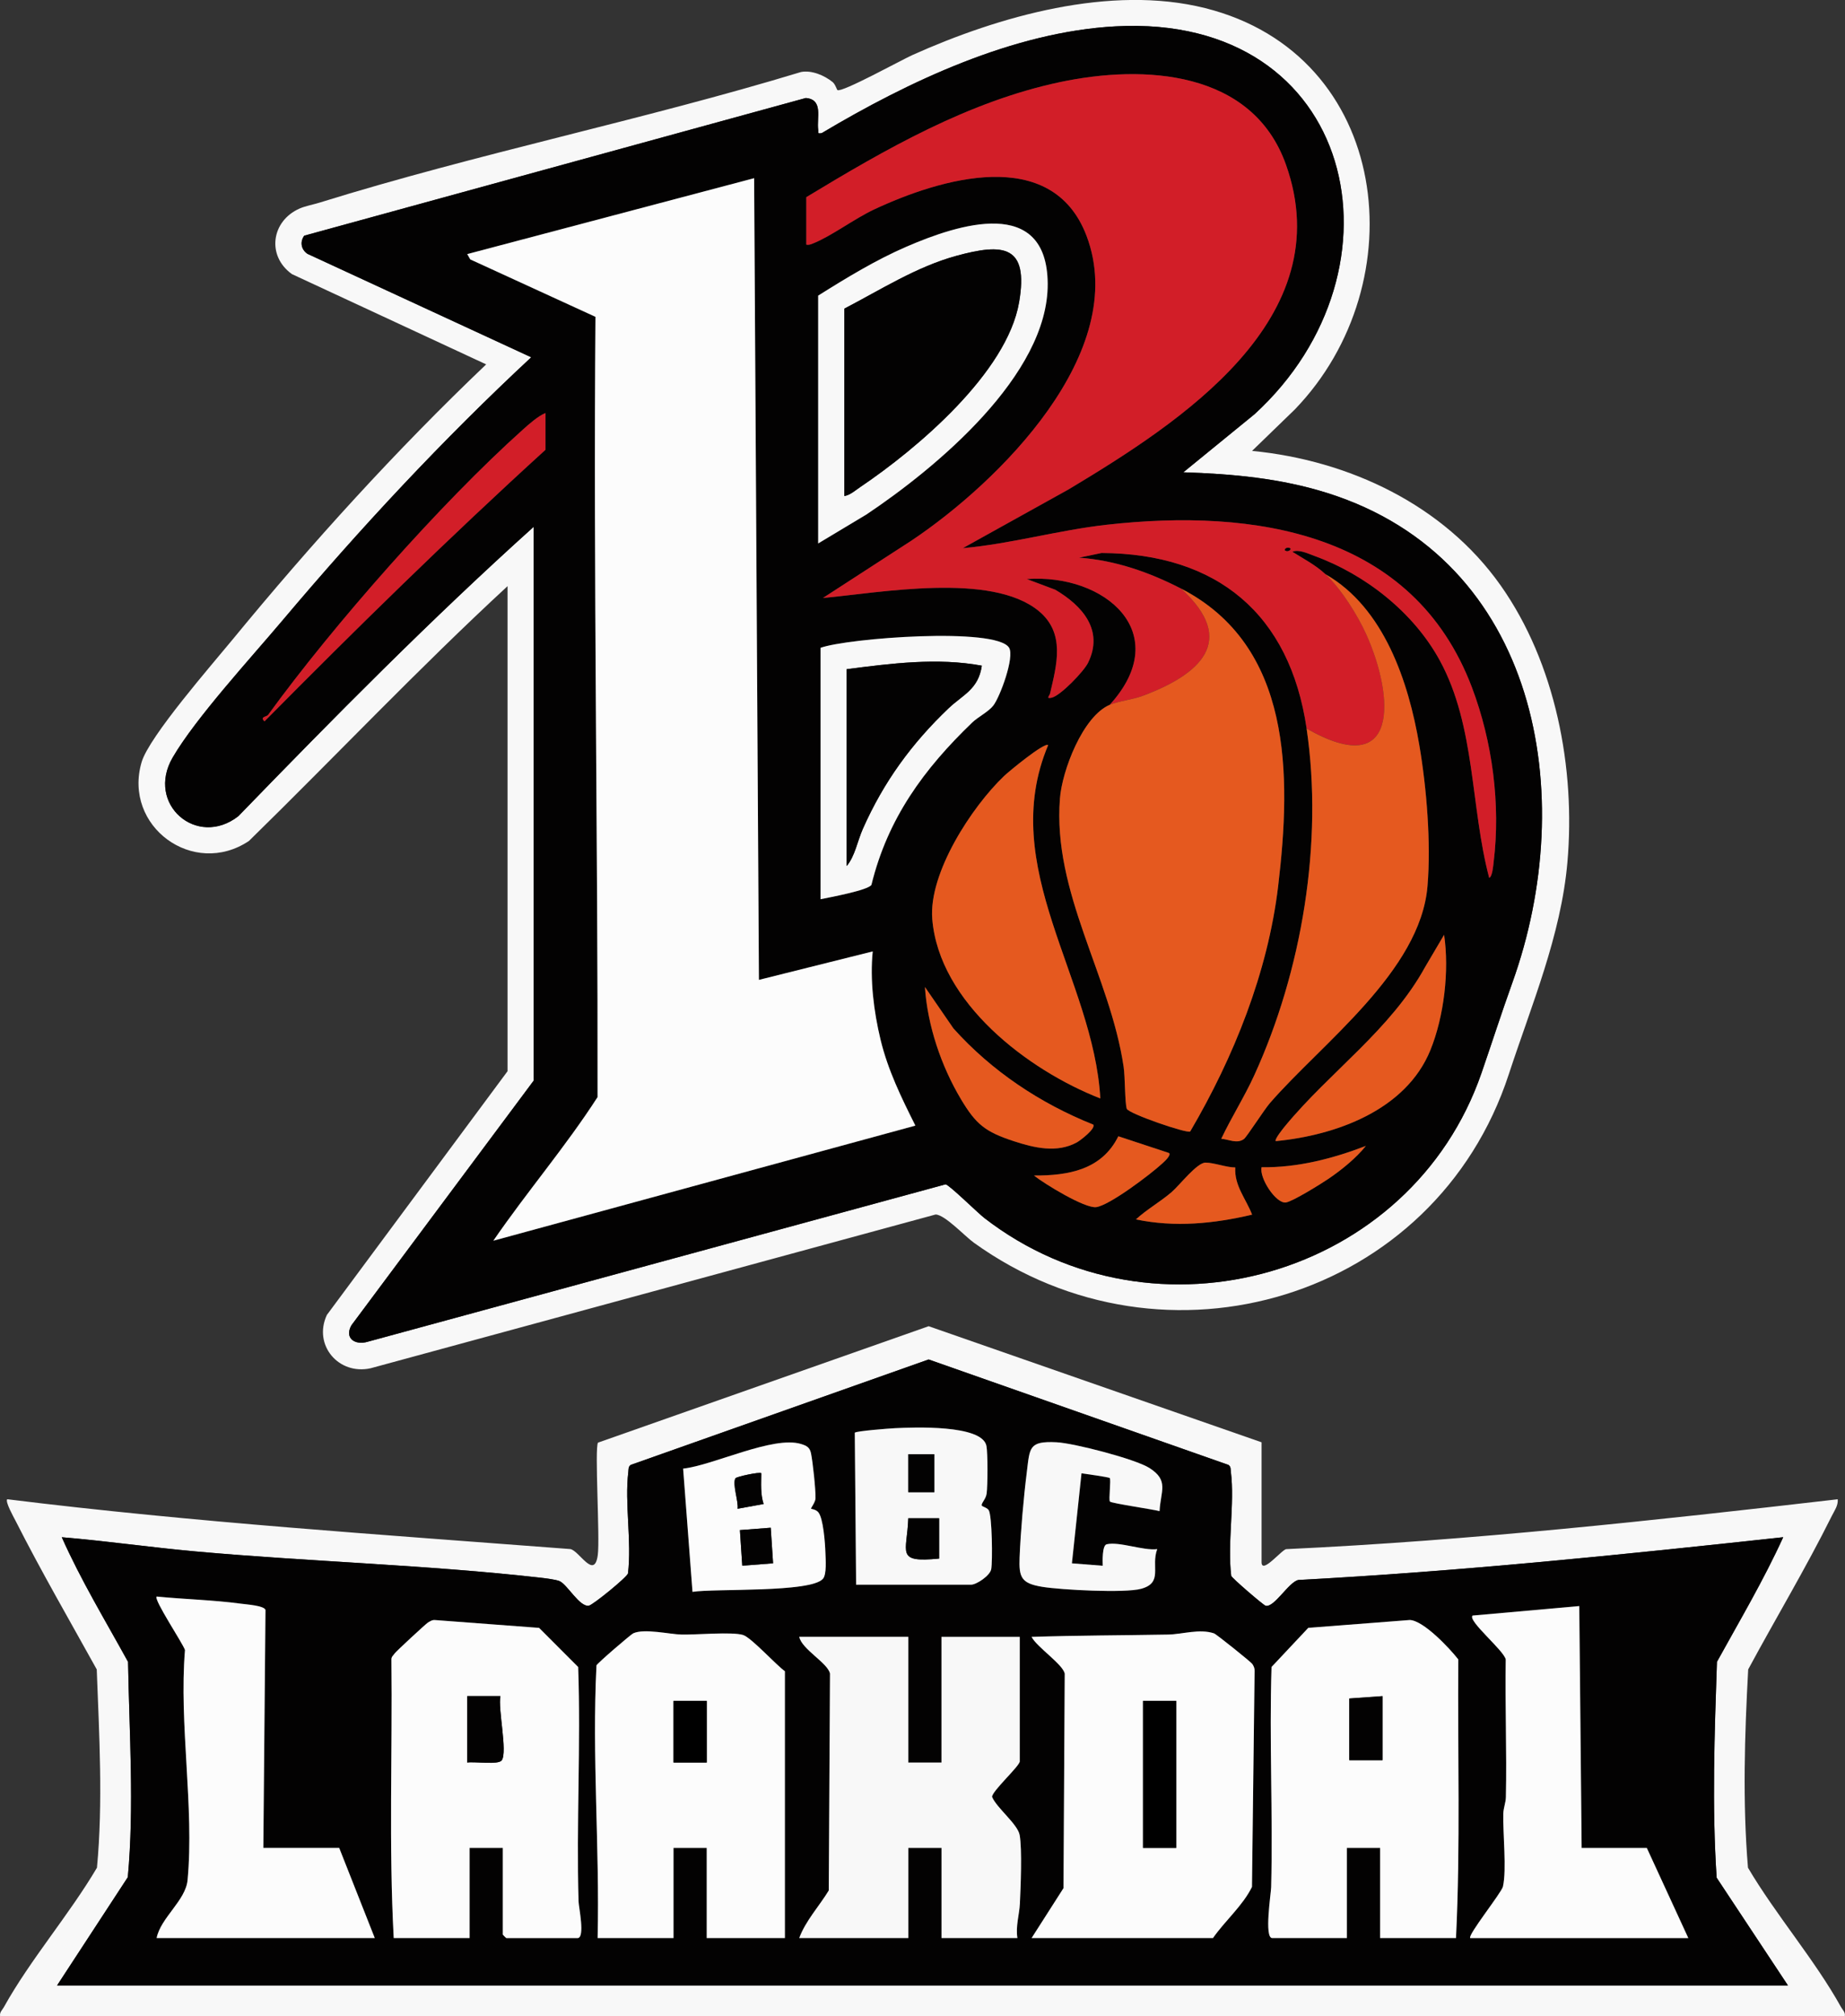 <svg viewBox="0 0 583 636.97" xmlns="http://www.w3.org/2000/svg" data-name="Layer 2" id="Layer_2">
  <rect x="0" y="0" width="583" height="636.97" fill="#333333" stroke="none"/>
  <g data-name="Layer 1" id="Layer_1-2">
    <g>
      <path fill="#f8f8f8" d="M160.38,185.17c-28.09,25.93-54.38,53.76-81.72,80.5-17.58,11.72-39.86-4.64-33.91-24.91,2.37-8.08,22.3-30.88,28.73-38.71,25-30.43,51.64-59.78,80.15-86.94l-61.39-28.52c-8.06-5.78-6.5-16.78,2.42-20.71,1.79-.79,4.36-1.26,6.36-1.88,49.75-15.48,102.12-26.07,152.09-41.25,3.35-.65,7.36,1.06,9.96,3.15.88.71,1.35,2.43,1.56,2.56,1.42.84,20.29-9.54,23.59-11.03,27.41-12.32,62.67-22.36,92.58-14.87,58.81,14.72,66.97,86.82,28.34,126.8l-13.5,13.08c30.65,2.99,60.53,17.02,78.53,42.48,17.38,24.58,23.72,57.8,21.11,87.52-2.04,23.19-11.36,45.06-18.51,66.91-23.22,71.02-108.62,96.68-169.04,53.23-2.89-2.08-9.15-8.84-12.09-8.91l-178.52,48.57c-10.1,2.25-18.26-7.3-13.84-16.83l57.1-77.01v-153.22ZM168.62,166.44v174.95l-57.59,77.29c-2.31,4.15,1.24,6.38,5.17,5.18l182.58-49.72c1.01,0,10.19,9.04,12.26,10.64,53.84,41.66,134.86,18.6,157.1-45.82,3.32-9.62,6.29-18.91,9.73-28.48,21.29-59.26,8.2-133.71-58.43-154.73-14.84-4.68-30.03-6.05-45.52-6.55l22.48-18.34c50.1-45.85,32.19-126.62-43.87-122.54-32.38,1.73-65.54,17.44-92.89,33.74-1.52.2-.97-.06-1.11-1.1-.5-3.77,1.7-9.52-3.91-10l-158.5,43.51c-1.4,1.98-.99,4.35,1.03,5.73l70.71,32.68c-27.96,26-54.04,54.01-78.65,83.19-9.84,11.67-27.44,30.83-34.66,43.26-8.55,14.69,7.68,28.73,20.76,18.52,30.29-31.26,60.96-62.31,93.3-91.39Z"></path>
      <path fill="#f8f8f8" d="M398.64,455.65v37.84c0,4.09,6.62-4.25,7.88-4.11,58.3-2.71,116.29-9.06,174.18-15.75.18,1.98-1.03,3.58-1.86,5.25-8.17,16.43-17.72,32.34-26.43,48.5-1.13,20.73-1.79,42.04-.07,62.64,8.73,14.81,21.14,29.13,29.4,44.02.53.96,1.45,1.65,1.2,2.92H.04c-.25-1.27.67-1.96,1.2-2.92,8.26-14.89,20.67-29.21,29.4-44.02,1.94-20.63.71-41.9-.07-62.64-8.63-15.58-17.63-31.11-25.68-47-.53-1.04-3.34-6.02-2.6-6.76,59.07,7.32,118.55,11.19,177.93,15.74,2.83.52,7.59,9.84,8.67,1.9.73-5.35-1.05-33.78.07-35.52l104.48-36.78,105.2,36.67ZM18.02,627.23h546.96l-22.53-34.04c-1.51-22.54-.67-45.61.09-68.2,7.17-13,14.79-25.87,20.94-39.37-50.96,5.53-101.96,10.78-153.19,13.51-3.01.58-7.67,8.86-10.37,8.14-.7-.19-10.65-8.74-10.86-9.44-1.26-10.33,1.14-22.8-.11-32.85-.1-.82.05-1.67-.79-2.21l-94.72-33.3-94.1,33.3c-.84.54-.69,1.39-.79,2.21-1.23,9.83,1.13,22.01-.11,32.1-.36,1.23-11.12,9.99-12.38,10.18-2.95.44-6.76-6.65-9.21-7.75-1.17-.52-4.81-.96-6.36-1.13-35.63-4.02-72.75-5.03-108.63-8.26-14.12-1.27-28.2-3.31-42.33-4.49,6.03,13.57,13.79,26.36,20.94,39.37.38,22.56,1.99,45.59-.08,68.03l-22.36,34.21Z"></path>
      <path fill="#030202" d="M168.62,166.44c-32.34,29.08-63.01,60.13-93.3,91.39-13.09,10.21-29.31-3.82-20.76-18.52,7.23-12.43,24.83-31.59,34.66-43.26,24.61-29.18,50.69-57.19,78.65-83.19l-70.71-32.68c-2.02-1.38-2.43-3.75-1.03-5.73L254.63,30.96c5.61.48,3.4,6.23,3.91,10,.14,1.04-.41,1.3,1.11,1.1,27.35-16.3,60.51-32,92.89-33.74,76.06-4.07,93.98,76.69,43.87,122.54l-22.48,18.34c15.49.5,30.69,1.87,45.52,6.55,66.63,21.02,79.72,95.47,58.43,154.73-3.44,9.57-6.41,18.86-9.73,28.48-22.24,64.43-103.26,87.48-157.1,45.82-2.07-1.6-11.25-10.63-12.26-10.64l-182.58,49.72c-3.93,1.2-7.48-1.04-5.17-5.18l57.59-77.29v-174.95ZM418.87,181.43c-3.22-3-6.83-4.81-10.49-7.12,2.02-.86,4.94.58,6.94,1.3,16.14,5.87,31.39,17.89,39.64,33.04,11.36,20.86,9.64,46.1,15.61,68.68,1.01-.42,1.27-3.87,1.4-4.96,2.23-18.21-.36-38.01-6.84-55.17-18.57-49.12-68.78-56.67-115.48-51.42-15.28,1.72-30.19,6.04-45.42,7.39l33.47-18.59c35.25-21.15,85.99-53.89,68.63-102.61-10.61-29.78-44.84-31.65-71.39-26.03-29.01,6.15-55.14,21.2-80.16,36.35v14.99c.89.17,1.44-.11,2.21-.41,5.65-2.24,13.05-7.82,19.25-10.72,20.78-9.71,56.18-20.45,67.1,8.37,13.91,36.74-27.83,77.88-55.35,96.28l-27.96,18.11c18.08-1.66,53.24-8.22,68.2,4.11,8.51,7.02,5.68,16.99,3.57,26.09-.15.66-1.42,1.76.54,1.29,2.79-.66,10.12-8.27,11.47-11.01,5.07-10.33-1.82-18.05-10.36-23.09l-8.98-3.37c24.68-1.81,46.76,17.07,26.22,39.7-8.56,3.63-15.07,20.8-15.76,29.57-2.35,29.86,15.87,56.01,20.13,84.82.48,3.26.38,11.44.99,13.24.52,1.54,19.05,7.91,20.04,7.18,13.77-23.49,24.53-50.21,27.79-77.5,4.2-35.19,4.48-75.94-30.71-94.03-10.08-5.18-20.77-8.93-32.21-9.75l7.12-1.48c36.55.18,59.46,19.25,64.8,55.44,5.32,36.04-1.49,76.71-16.59,109.66-3.13,6.83-7.18,13.18-10.38,19.95,2.41.15,4.95,1.71,7.18.06.89-.65,6.4-9.27,8.17-11.31,16.36-18.88,47.56-41.62,49.82-68.56,1.15-13.68-.29-31.04-2.59-44.59-3.41-20.01-11.17-43.38-29.61-53.93ZM238.3,56.3l-90.66,23.98.96,1.68,39.56,18.14c-.67,82.24.79,164.31.66,246.5-10.11,15.69-22.36,29.96-32.93,45.36l133.36-36.36c-4.4-8.78-8.69-17.53-11.01-27.16-2.14-8.88-3.38-18.9-2.47-27.87l-35.96,8.99-1.51-253.25ZM258.53,171.69l15.22-9.13c21.91-14.65,57.49-44.06,57.31-72.91-.17-27.93-28.19-18.82-44.56-11.74-9.66,4.17-19.08,9.9-27.97,15.49v78.3ZM172.37,130.48c-2.4.98-5.19,3.48-7.14,5.23-26.03,23.31-59.97,61.83-80.53,90.15-.45.61-2.7.55-1.13,2.03,28.94-29.25,58.34-58.08,88.79-85.79v-11.61ZM259.28,284.07c2.81-.57,14.95-2.82,16.09-4.52,5.13-21.02,16.61-36.66,31.86-51.31,1.8-1.73,5.17-3.42,6.65-5.34,2.14-2.78,6.76-15.33,4.99-18.27-4-6.59-50.91-3.08-59.58.02v79.42ZM331.21,235.38c-1.17-.98-12.4,8.3-13.88,9.71-10.27,9.79-23.93,30.72-22.74,45.25,2.17,26.43,30.24,47.74,53.1,56.66-2.13-37.91-32.76-73-16.48-111.63ZM403.14,360.49c19-1.82,41.13-9.8,48.83-28.71,4.34-10.66,6.02-25.17,4.35-36.47l-5.97,10.13c-10.95,19.93-29.99,33.01-44.2,50.2-.55.66-3.57,4.35-3.01,4.85ZM345.45,355.26c-16.77-6.69-32.13-16.93-44.18-30.38l-9.01-13.09c.8,12.18,5.15,25,11.38,35.44,4.77,7.99,7.72,10.32,16.7,13.27,6.45,2.11,13.6,3.82,19.9.4,1.1-.6,6.1-4.41,5.2-5.65ZM369.42,364.25l-16.04-5.29c-5.25,10.63-15.82,12.44-26.66,12.4,3.28,2.62,16.12,10.46,19.68,9.98,4.25-.58,17.25-10.44,20.78-13.71.59-.54,2.97-2.59,2.24-3.38ZM431.61,362c-10.5,4.02-21.59,6.91-32.97,6.74-.8,3.37,4.55,11.57,7.68,11.13,2.14-.3,11.22-5.95,13.53-7.53,4.21-2.88,8.54-6.39,11.75-10.34ZM390.34,368.8c-2.85,0-6.8-1.52-9.42-1.53s-8.21,7.18-10.74,9.34c-3.6,3.08-7.78,5.4-11.25,8.6,12.33,2.57,24.55,1.37,36.71-1.5-1.91-4.99-5.68-9.16-5.31-14.92Z"></path>
      <path fill="#030202" d="M18.02,627.23l22.36-34.21c2.07-22.44.46-45.48.08-68.03-7.15-13.01-14.91-25.8-20.94-39.37,14.13,1.17,28.21,3.22,42.33,4.49,35.88,3.22,73,4.23,108.63,8.26,1.54.17,5.19.61,6.36,1.13,2.45,1.1,6.27,8.19,9.21,7.75,1.26-.19,12.02-8.95,12.38-10.18,1.24-10.1-1.11-22.27.11-32.1.1-.82-.05-1.67.79-2.21l94.1-33.3,94.72,33.3c.84.54.69,1.39.79,2.21,1.25,10.06-1.15,22.52.11,32.85.2.7,10.16,9.26,10.86,9.44,2.69.72,7.36-7.56,10.37-8.14,51.24-2.73,102.24-7.97,153.19-13.51-6.15,13.5-13.77,26.37-20.94,39.37-.76,22.6-1.6,45.67-.09,68.2l22.53,34.04H18.02ZM270.52,500.61h36.34c1.66,0,5.96-2.81,6.35-4.89.46-2.48.29-17.07-.8-18.67-.64-.94-2.23-1.06-2.21-1.57.04-.92,1.33-1.94,1.57-3.68.34-2.49.37-12.68-.06-15.01-1.29-6.85-23.29-5.89-28.82-5.63-1.97.09-12.42.91-12.79,1.44l.42,48ZM256.29,476.62c-.16-.21,1.37-2.01,1.4-3.31.08-2.7-.85-11.46-1.43-14.25-.38-1.84-1.38-2.36-3.1-2.9-8.82-2.73-27.79,6.74-37.3,7.77l2.96,38.93c7.09-1.11,37.33.33,41.22-4.12,1.23-1.41.85-6.17.78-8.29-.09-2.91-.66-10.9-2.26-12.75-.79-.92-2.19-.99-2.27-1.1ZM366.43,477.39c.3-6.31,3.08-9.64-3.22-13.64-4.49-2.85-23.83-7.85-29.34-8.12-8.82-.44-8.43,1.73-9.39,9.4-1.01,8.07-1.96,18.84-2.28,26.94-.26,6.4.54,8.25,7.21,9.34,5.95.97,26.07,2.02,31.21.61,7.04-1.93,2.99-7.02,5.07-12.53-4.39.55-12.05-2.48-15.98-1.53-1.44.35-1.31,5.47-1.24,6.78l-9.74-.76,3.03-28.44c1.25.18,8.61,1.18,8.92,1.5.48.49-.41,6.93.07,7.43.56.57,13.61,2.45,15.7,3.03ZM83.21,583.78l.68-75.19c-.46-1.38-5.9-1.72-7.8-1.98-8.75-1.19-17.8-1.38-26.59-2.25-1.01.91,8.24,14.72,8.95,16.89-1.93,23.46,2.97,49.61.82,72.68-.6,6.48-8.52,11.92-9.78,18.32h68.93l-11.24-28.47h-23.98ZM464.58,612.25h68.93l-13.11-28.47h-20.6l-.75-76.42-33.71,3c-1.68,1.61,9.93,11.04,10.47,13.87-.24,14.48.37,29,.05,43.47-.04,1.77-.76,3.41-.81,5.18-.18,6.29,1.11,17.68-.12,23.1-.44,1.92-11.29,15.45-10.33,16.26ZM158.88,583.78v27.35c0,.08,1.04,1.12,1.12,1.12h22.48c2.49,0,.4-9.76.34-11.58-.73-24.64.73-49.4-.12-74.05l-12.36-12.37-32.83-2.47c-.92-.1-1.54.35-2.28.78-.62.36-10.1,9.14-10.49,9.73s-1.08,1.04-1.06,1.93c.34,29.33-.84,58.77.73,88.02h23.98v-28.47h10.49ZM460.08,612.25c1.43-29.21.49-58.69.73-88.02-2.75-3.54-10.99-12.3-15.33-12.46l-32.08,2.48-11.61,12.36c-.75,23.16.46,46.4-.12,69.56-.05,1.99-2.26,16.08.34,16.08h23.6v-28.47h10.49v28.47h23.98ZM248.04,612.25v-84.29c-2.85-2.02-10.64-10.67-13.26-11.46-3.48-1.05-14.79-.02-19.36-.12-3.86-.08-11.8-2.01-15.31-.39-.79.36-11.31,9.41-11.61,10.12-1.46,28.77,1.03,57.39.36,86.15h23.98v-28.47h10.49v28.47h24.73ZM325.97,612.25h57.32c3.81-5.48,9.43-10.24,12.32-16.15l.83-68.18c.05-.88-.26-1.55-.73-2.26-.42-.65-11.34-9.4-12.08-9.65-4.59-1.55-9.98.29-14.55.37-14.38.26-28.75.26-43.11.73,1.64,3.25,9.91,8.65,10.47,11.62l-.39,67.76-10.08,15.77ZM287.01,517.09h-34.47c.78,3.93,9.09,8.3,9.72,11.63l-.39,68.51c-3.02,4.94-7.35,9.6-9.33,15.02h34.47v-28.47h10.49v28.47h23.98c-.61-3.71.61-7.35.78-10.83.25-5.1.76-17.24-.07-21.72-.64-3.46-7.22-8.5-8.71-12.03-.11-1.77,8.74-9.76,8.74-11.23v-39.34h-24.73v39.71h-10.49v-39.71Z"></path>
      <path fill="#fcfcfc" d="M238.3,56.3l1.51,253.25,35.96-8.99c-.91,8.97.33,18.99,2.47,27.87,2.32,9.63,6.61,18.39,11.01,27.16l-133.36,36.36c10.57-15.4,22.82-29.67,32.93-45.36.13-82.19-1.33-164.26-.66-246.5l-39.56-18.14-.96-1.68,90.66-23.98Z"></path>
      <path fill="#d21e28" d="M350.69,222.63c20.54-22.63-1.54-41.51-26.22-39.7l8.98,3.37c8.53,5.03,15.43,12.76,10.36,23.09-1.35,2.74-8.67,10.35-11.47,11.01-1.97.47-.7-.63-.54-1.29,2.11-9.1,4.94-19.06-3.57-26.09-14.96-12.33-50.11-5.77-68.2-4.11l27.96-18.11c27.52-18.4,69.27-59.55,55.35-96.28-10.91-28.81-46.31-18.08-67.1-8.37-6.2,2.9-13.6,8.48-19.25,10.72-.77.31-1.32.59-2.21.41v-14.99c25.03-15.15,51.15-30.2,80.16-36.35,26.55-5.63,60.78-3.75,71.39,26.03,17.36,48.72-33.38,81.45-68.63,102.61l-33.47,18.59c15.23-1.36,30.14-5.67,45.42-7.39,46.69-5.25,96.91,2.3,115.48,51.42,6.48,17.16,9.07,36.95,6.84,55.17-.13,1.09-.39,4.54-1.4,4.96-5.98-22.58-4.25-47.82-15.61-68.68-8.25-15.15-23.51-27.17-39.64-33.04-2-.73-4.92-2.17-6.94-1.3,3.66,2.31,7.27,4.13,10.49,7.12,4.9,4.56,10.11,12.84,12.87,18.98,8.81,19.58,10.67,46.62-18.86,29.73-5.34-36.19-28.26-55.26-64.8-55.44l-7.12,1.48c11.44.82,22.14,4.57,32.21,9.75,18.27,16.63,5.73,27.26-12.16,33.92-3.15,1.17-7.65,1.66-10.32,2.79ZM407.63,173.19c-1.05-.54-2,.47-1.49.73,1.05.54,2-.47,1.49-.73Z"></path>
      <path fill="#e5591f" d="M373.17,185.92c35.19,18.09,34.91,58.84,30.71,94.03-3.26,27.29-14.02,54.01-27.79,77.5-.98.72-19.51-5.65-20.04-7.18-.62-1.81-.51-9.98-.99-13.24-4.26-28.8-22.48-54.95-20.13-84.82.69-8.76,7.2-25.94,15.76-29.57,2.67-1.13,7.17-1.62,10.32-2.79,17.89-6.66,30.43-17.29,12.16-33.92Z"></path>
      <path fill="#e5591f" d="M418.87,181.43c18.44,10.55,26.21,33.91,29.61,53.93,2.31,13.55,3.74,30.91,2.59,44.59-2.26,26.94-33.46,49.68-49.82,68.56-1.77,2.04-7.28,10.65-8.17,11.31-2.23,1.64-4.77.09-7.18-.06,3.21-6.78,7.25-13.12,10.38-19.95,15.1-32.95,21.91-73.62,16.59-109.66,29.53,16.89,27.67-10.14,18.86-29.73-2.76-6.13-7.96-14.41-12.87-18.98Z"></path>
      <path fill="#e5591f" d="M331.21,235.38c-16.28,38.63,14.35,73.72,16.48,111.63-22.85-8.92-50.92-30.23-53.1-56.66-1.19-14.53,12.46-35.47,22.74-45.25,1.48-1.41,12.71-10.69,13.88-9.71Z"></path>
      <path fill="#f8f8f8" d="M258.53,171.69v-78.3c8.89-5.59,18.31-11.32,27.97-15.49,16.37-7.07,44.38-16.19,44.56,11.74.18,28.85-35.39,58.26-57.31,72.91l-15.22,9.13ZM266.78,156.7c1.8-.25,3.52-1.81,5.04-2.83,17.95-12.09,46.42-36.16,50.21-58.43,3.05-17.94-4.84-18.73-19.86-14.61-12.65,3.47-23.89,10.72-35.39,16.68v59.19Z"></path>
      <path fill="#f8f8f8" d="M259.28,284.07v-79.42c8.67-3.1,55.58-6.61,59.58-.02,1.78,2.93-2.84,15.49-4.99,18.27-1.48,1.92-4.85,3.61-6.65,5.34-15.25,14.65-26.73,30.29-31.86,51.31-1.13,1.7-13.28,3.95-16.09,4.52ZM267.53,211.4v62.19c2.61-3.05,3.42-7.93,5.11-11.74,6.57-14.82,15.4-26.95,27.09-38.09,4.51-4.3,9.44-5.95,10.51-13.47-14.09-2.6-28.62-.7-42.72,1.11Z"></path>
      <path fill="#e5591f" d="M403.14,360.49c-.55-.49,2.46-4.18,3.01-4.85,14.21-17.19,33.25-30.28,44.2-50.2l5.97-10.13c1.67,11.3,0,25.81-4.35,36.47-7.71,18.91-29.83,26.88-48.83,28.71Z"></path>
      <path fill="#e5591f" d="M345.45,355.26c.9,1.24-4.1,5.05-5.2,5.65-6.3,3.42-13.45,1.71-19.9-.4-8.99-2.95-11.93-5.27-16.7-13.27-6.23-10.44-10.58-23.27-11.38-35.44l9.01,13.09c12.05,13.45,27.41,23.69,44.18,30.38Z"></path>
      <path fill="#d21e28" d="M172.37,130.48v11.61c-30.45,27.71-59.85,56.54-88.79,85.79-1.58-1.48.68-1.41,1.13-2.03,20.56-28.31,54.5-66.84,80.53-90.15,1.95-1.74,4.74-4.24,7.14-5.23Z"></path>
      <path fill="#e5591f" d="M390.34,368.8c-.37,5.76,3.4,9.92,5.31,14.92-12.17,2.86-24.38,4.07-36.71,1.5,3.47-3.19,7.65-5.52,11.25-8.6,2.53-2.17,8.01-9.35,10.74-9.34s6.57,1.53,9.42,1.53Z"></path>
      <path fill="#e5591f" d="M369.42,364.25c.73.78-1.65,2.83-2.24,3.38-3.53,3.27-16.53,13.13-20.78,13.71-3.56.49-16.4-7.36-19.68-9.98,10.84.04,21.41-1.77,26.66-12.4l16.04,5.29Z"></path>
      <path fill="#e5591f" d="M431.61,362c-3.21,3.95-7.54,7.46-11.75,10.34-2.31,1.58-11.39,7.23-13.53,7.53-3.14.44-8.48-7.77-7.68-11.13,11.37.17,22.47-2.72,32.97-6.74Z"></path>
      <path fill="#fcfcfc" d="M325.97,612.25l10.08-15.77.39-67.76c-.57-2.97-8.83-8.38-10.47-11.62,14.36-.47,28.74-.47,43.11-.73,4.57-.08,9.96-1.93,14.55-.37.73.25,11.65,9.01,12.08,9.65.47.72.78,1.38.73,2.26l-.83,68.18c-2.89,5.91-8.51,10.68-12.32,16.15h-57.32ZM371.67,537.32h-10.49v46.45h10.49v-46.45Z"></path>
      <path fill="#fcfcfc" d="M460.08,612.25h-23.98v-28.47h-10.49v28.47h-23.6c-2.6,0-.39-14.09-.34-16.08.58-23.16-.62-46.4.12-69.56l11.61-12.36,32.08-2.48c4.34.16,12.58,8.92,15.33,12.46-.24,29.34.7,58.81-.73,88.02ZM436.86,535.82l-10.49.75v19.48h10.49v-20.23Z"></path>
      <path fill="#fcfcfc" d="M158.88,583.78h-10.49v28.47h-23.98c-1.58-29.25-.39-58.69-.73-88.02-.02-.9.68-1.34,1.06-1.93s9.87-9.37,10.49-9.73c.74-.43,1.36-.88,2.28-.78l32.83,2.47,12.36,12.37c.86,24.65-.6,49.41.12,74.05.05,1.82,2.15,11.58-.34,11.58h-22.48c-.08,0-1.12-1.04-1.12-1.12v-27.35ZM158.13,535.82h-10.49v20.98c2.21-.37,9.85.82,10.91-.7,1.87-2.69-1.25-16.29-.42-20.28Z"></path>
      <path fill="#fcfcfc" d="M248.04,612.25h-24.73v-28.47h-10.49v28.47h-23.98c.67-28.76-1.82-57.38-.36-86.15.3-.71,10.82-9.75,11.61-10.12,3.52-1.61,11.46.31,15.31.39,4.57.1,15.88-.93,19.36.12,2.62.79,10.41,9.44,13.26,11.46v84.29ZM223.32,537.32h-10.49v19.48h10.49v-19.48Z"></path>
      <path fill="#f8f8f8" d="M287.01,517.09v39.71h10.49v-39.71h24.73v39.34c0,1.48-8.85,9.46-8.74,11.23,1.49,3.53,8.07,8.57,8.71,12.03.82,4.48.32,16.62.07,21.72-.17,3.48-1.39,7.13-.78,10.83h-23.98v-28.47h-10.49v28.47h-34.47c1.99-5.42,6.32-10.07,9.33-15.02l.39-68.51c-.64-3.33-8.94-7.7-9.72-11.63h34.47Z"></path>
      <path fill="#fcfcfc" d="M83.21,583.78h23.98l11.24,28.47H49.49c1.25-6.4,9.17-11.84,9.78-18.32,2.15-23.07-2.75-49.22-.82-72.68-.72-2.17-9.97-15.98-8.95-16.89,8.79.87,17.84,1.07,26.59,2.25,1.9.26,7.34.6,7.8,1.98l-.68,75.19Z"></path>
      <path fill="#fcfcfc" d="M464.58,612.25c-.95-.82,9.9-14.35,10.33-16.26,1.23-5.42-.06-16.81.12-23.1.05-1.77.77-3.41.81-5.18.32-14.47-.29-28.99-.05-43.47-.54-2.84-12.15-12.27-10.47-13.87l33.71-3,.75,76.42h20.6l13.11,28.47h-68.93Z"></path>
      <path fill="#f8f8f8" d="M270.52,500.61l-.42-48c.37-.53,10.82-1.35,12.79-1.44,5.53-.26,27.53-1.22,28.82,5.63.44,2.32.4,12.52.06,15.01-.24,1.75-1.53,2.77-1.57,3.68-.02.51,1.56.62,2.21,1.57,1.09,1.6,1.27,16.19.8,18.67-.39,2.07-4.69,4.89-6.35,4.89h-36.34ZM295.25,459.4h-8.24v11.99h8.24v-11.99ZM296.75,479.63h-9.74c-.38,10.94-4.2,14.09,9.74,12.74v-12.74Z"></path>
      <path fill="#fcfcfc" d="M256.29,476.62c.08.1,1.48.18,2.27,1.1,1.6,1.85,2.17,9.84,2.26,12.75.07,2.11.45,6.88-.78,8.29-3.89,4.45-34.13,3.01-41.22,4.12l-2.96-38.93c9.52-1.03,28.48-10.5,37.3-7.77,1.72.53,2.72,1.06,3.1,2.9.58,2.79,1.51,11.56,1.43,14.25-.04,1.31-1.56,3.1-1.4,3.31ZM240.55,465.39c-.49-.48-7.82,1.1-8.14,1.6-1.09,1.68,1.01,7.4.65,9.64l8.24-1.5c-1.05-3.17-.76-6.44-.75-9.74ZM243.55,482.62l-9.75.75.75,11.25,9.73-.76-.74-11.23Z"></path>
      <path fill="#f8f8f8" d="M366.43,477.39c-2.09-.59-15.14-2.46-15.7-3.03-.48-.5.41-6.93-.07-7.43-.32-.32-7.67-1.32-8.92-1.5l-3.03,28.44,9.74.76c-.06-1.31-.2-6.43,1.24-6.78,3.93-.95,11.59,2.09,15.98,1.53-2.08,5.5,1.97,10.59-5.07,12.53-5.13,1.41-25.26.36-31.21-.61-6.67-1.08-7.47-2.94-7.21-9.34.33-8.1,1.27-18.86,2.28-26.94.96-7.67.57-9.84,9.39-9.4,5.5.28,24.85,5.27,29.34,8.12,6.31,4,3.52,7.33,3.22,13.64Z"></path>
      <path fill="#030202" d="M407.63,173.19c.51.26-.44,1.27-1.49.73-.51-.26.44-1.27,1.49-.73Z"></path>
      <path fill="#030202" d="M266.78,156.7v-59.19c11.5-5.96,22.75-13.21,35.39-16.68,15.01-4.12,22.91-3.32,19.86,14.61-3.79,22.27-32.26,46.33-50.21,58.43-1.51,1.02-3.24,2.58-5.04,2.83Z"></path>
      <path fill="#030202" d="M267.53,211.4c14.09-1.81,28.62-3.71,42.72-1.11-1.08,7.51-6,9.17-10.51,13.47-11.69,11.14-20.52,23.27-27.09,38.09-1.69,3.82-2.51,8.69-5.11,11.74v-62.19Z"></path>
      <rect height="46.45" width="10.49" y="537.32" x="361.18"></rect>
      <polygon fill="#030202" points="436.86 535.82 436.86 556.05 426.37 556.05 426.37 536.57 436.86 535.82"></polygon>
      <path fill="#030202" d="M158.13,535.82c-.82,3.98,2.29,17.59.42,20.28-1.06,1.52-8.7.33-10.91.7v-20.98h10.49Z"></path>
      <rect height="19.48" width="10.49" y="537.32" x="212.83"></rect>
      <path fill="#030202" d="M296.75,479.63v12.74c-13.95,1.35-10.12-1.8-9.74-12.74h9.74Z"></path>
      <rect fill="#030202" height="11.99" width="8.24" y="459.4" x="287.01"></rect>
      <polygon fill="#030202" points="243.55 482.62 244.29 493.86 234.55 494.62 233.8 483.37 243.55 482.62"></polygon>
      <path fill="#030202" d="M240.55,465.39c0,3.3-.3,6.57.75,9.74l-8.24,1.5c.36-2.24-1.74-7.96-.65-9.64.32-.5,7.65-2.08,8.14-1.6Z"></path>
    </g>
  </g>
</svg>